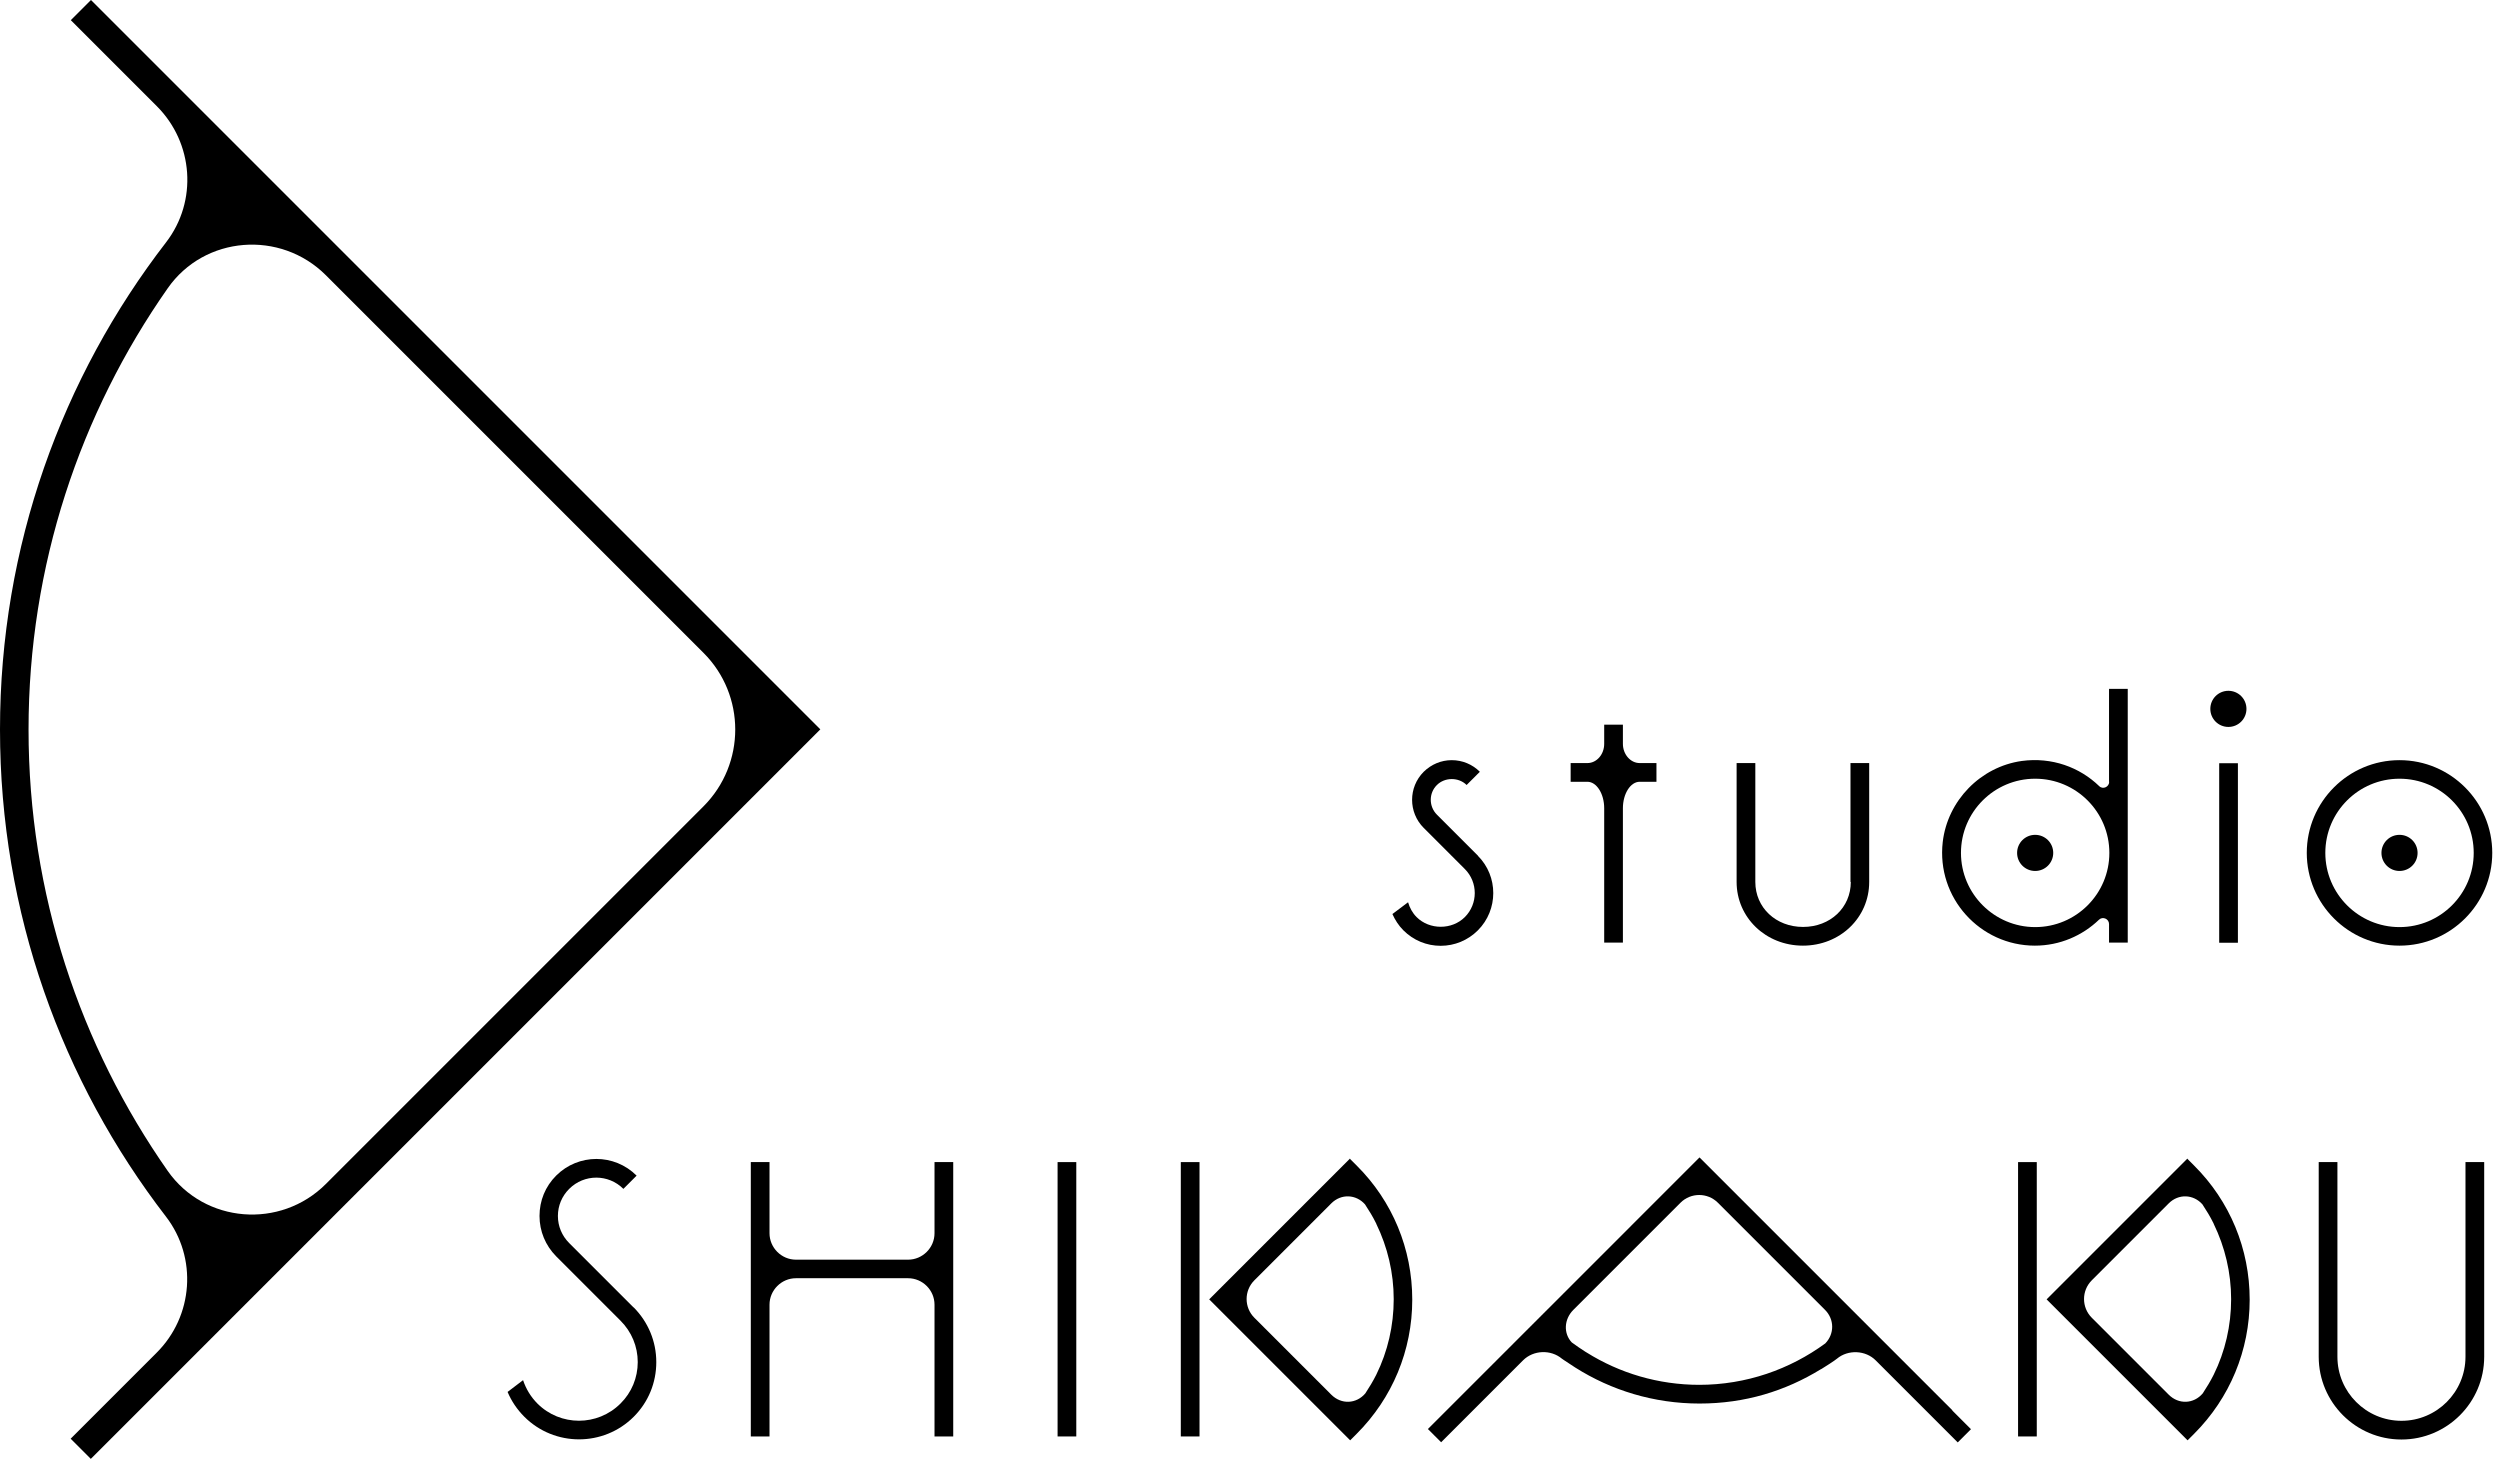 <svg width="155" height="91" viewBox="0 0 155 91" fill="none" xmlns="http://www.w3.org/2000/svg">
<path d="M5.64 0L4.39 1.25L9.72 6.58C12 8.86 12.26 12.47 10.3 15.02C3.84 23.39 0 33.87 0 45.23C0 56.59 3.84 67.06 10.29 75.43C12.25 77.98 11.99 81.6 9.71 83.87L4.38 89.2L5.63 90.45L50.86 45.22L5.64 0ZM1.77 45.23C1.77 35.06 4.97 25.62 10.4 17.87C12.68 14.61 17.38 14.25 20.2 17.06L43.62 40.48C46.24 43.1 46.24 47.36 43.62 49.99L20.2 73.41C17.39 76.22 12.69 75.86 10.4 72.6C4.97 64.84 1.77 55.41 1.77 45.24V45.23Z" fill="black"/>
<path d="M39.28 81.06L35.29 77.07C34.84 76.62 34.59 76.03 34.59 75.39C34.59 74.75 34.84 74.16 35.29 73.71C36.22 72.78 37.72 72.78 38.65 73.71L39.47 72.89C38.09 71.51 35.86 71.51 34.48 72.89C33.81 73.56 33.45 74.44 33.45 75.39C33.45 76.34 33.82 77.22 34.48 77.89L38.47 81.88C39.16 82.57 39.54 83.48 39.54 84.45C39.54 85.42 39.16 86.34 38.47 87.02C37.05 88.44 34.74 88.44 33.32 87.02C32.91 86.61 32.61 86.11 32.43 85.57L31.47 86.3C31.71 86.87 32.06 87.39 32.51 87.84C33.44 88.77 34.67 89.24 35.9 89.24C37.13 89.24 38.36 88.77 39.29 87.84C40.2 86.93 40.69 85.73 40.69 84.45C40.69 83.17 40.19 81.97 39.29 81.06H39.28Z" fill="black"/>
<path d="M66.73 72.05H65.57V89.06H66.73V72.05Z" fill="black"/>
<path d="M57.94 72.05V76.46C57.94 77.36 57.2 78.1 56.3 78.1H49.35C48.45 78.1 47.71 77.36 47.71 76.46V72.05H46.55V89.06H47.71V80.89C47.71 79.99 48.45 79.25 49.35 79.25H56.3C57.2 79.25 57.94 79.99 57.94 80.89V89.06H59.1V72.05H57.94Z" fill="black"/>
<path d="M152.86 84.12C152.86 86.31 151.08 88.09 148.89 88.09C146.7 88.09 144.92 86.31 144.92 84.12V72.05H143.76V84.12C143.76 86.95 146.06 89.25 148.89 89.25C151.72 89.25 154.02 86.95 154.02 84.12V72.05H152.86V84.12Z" fill="black"/>
<path d="M126.28 72.05H125.12V89.06H126.28V72.05Z" fill="black"/>
<path d="M135.63 71.82L131.26 76.19L128.05 79.4L126.89 80.56L128.05 81.72L131.26 84.93L135.63 89.3L135.83 89.1L136.03 88.9C138.25 86.68 139.48 83.72 139.48 80.58C139.48 77.44 138.26 74.48 136.03 72.26L135.62 71.85L135.63 71.82ZM137.25 75.88C137.95 77.32 138.33 78.91 138.33 80.55C138.33 82.19 137.96 83.79 137.25 85.23C137.05 85.63 136.82 86.01 136.57 86.39C136.01 87.05 135.08 87.09 134.46 86.47L129.69 81.7C129.05 81.06 129.05 80.02 129.69 79.38L134.46 74.61C135.07 74 135.99 74.04 136.55 74.67C136.8 75.05 137.04 75.44 137.24 75.85C137.24 75.85 137.24 75.86 137.25 75.87V75.88Z" fill="black"/>
<path d="M74.37 72.05H73.21V89.06H74.37V72.05Z" fill="black"/>
<path d="M83.71 71.82L79.34 76.19L76.13 79.4L74.97 80.56L76.13 81.72L79.34 84.93L83.71 89.3L83.91 89.1L84.11 88.9C86.33 86.68 87.56 83.72 87.56 80.58C87.56 77.44 86.34 74.48 84.11 72.26L83.7 71.85L83.71 71.82ZM85.33 75.88C86.03 77.32 86.41 78.91 86.41 80.55C86.41 82.19 86.04 83.79 85.33 85.23C85.13 85.63 84.9 86.01 84.65 86.39C84.09 87.05 83.16 87.09 82.54 86.47L77.77 81.7C77.13 81.06 77.13 80.02 77.77 79.38L82.54 74.61C83.15 74 84.07 74.04 84.63 74.67C84.88 75.05 85.12 75.44 85.32 75.85C85.32 75.85 85.32 75.86 85.33 75.87V75.88Z" fill="black"/>
<path d="M121.05 87.44L113.79 80.18L105.37 71.76L104.21 72.92L96.95 80.18L88.53 88.6L88.94 89.01L89.35 89.42L90.51 88.26L94.43 84.34C95.07 83.7 96.15 83.66 96.84 84.24C96.84 84.24 96.93 84.31 97.67 84.79C99.9 86.2 102.54 87.02 105.37 87.02C108.2 87.02 110.69 86.24 112.88 84.9C112.9 84.89 112.92 84.88 112.94 84.87C113.73 84.38 113.89 84.24 113.89 84.24C114.58 83.66 115.67 83.71 116.3 84.35L120.22 88.27L121.38 89.43L121.79 89.02L122.2 88.61L121.04 87.45L121.05 87.44ZM105.37 85.86C102.81 85.86 100.41 85.13 98.38 83.86C98.35 83.84 98.31 83.82 98.28 83.8C98 83.62 97.72 83.43 97.45 83.23C96.93 82.68 96.96 81.8 97.55 81.21L100.87 77.89L104.19 74.57C104.83 73.93 105.87 73.93 106.51 74.57L109.83 77.89L113.15 81.21C113.74 81.8 113.74 82.7 113.17 83.29C110.97 84.9 108.27 85.86 105.34 85.86H105.37Z" fill="black"/>
<path d="M91.64 53.06L89.09 50.51C88.58 50 88.58 49.17 89.09 48.67C89.58 48.18 90.44 48.18 90.93 48.67L91.75 47.85C91.29 47.39 90.67 47.13 90.01 47.13C89.35 47.13 88.74 47.39 88.27 47.85C87.31 48.81 87.31 50.37 88.27 51.33L90.82 53.88C91.64 54.7 91.64 56.04 90.82 56.86C90.02 57.66 88.63 57.66 87.83 56.86C87.57 56.6 87.4 56.28 87.3 55.94L86.33 56.67C86.49 57.03 86.71 57.38 87.01 57.68C87.63 58.3 88.45 58.64 89.32 58.64C90.19 58.64 91.01 58.3 91.63 57.68C92.9 56.41 92.9 54.33 91.63 53.06H91.64Z" fill="black"/>
<path d="M148.77 47.13C145.6 47.13 143.02 49.71 143.02 52.88C143.02 56.05 145.6 58.63 148.77 58.63C151.94 58.63 154.52 56.05 154.52 52.88C154.52 49.71 151.94 47.13 148.77 47.13ZM148.77 57.48C146.24 57.48 144.17 55.42 144.17 52.88C144.17 50.34 146.23 48.28 148.77 48.28C151.31 48.28 153.37 50.34 153.37 52.88C153.37 55.42 151.31 57.48 148.77 57.48Z" fill="black"/>
<path d="M114.75 54.68C114.75 56.27 113.48 57.47 111.79 57.47C110.1 57.47 108.83 56.27 108.83 54.68V47.31H107.67V54.68C107.67 56.89 109.48 58.63 111.78 58.63C114.08 58.63 115.89 56.9 115.89 54.68V47.31H114.73V54.68H114.75Z" fill="black"/>
<path d="M138.75 47.32H137.59V58.45H138.75V47.32Z" fill="black"/>
<path d="M138.16 42.83C137.54 42.83 137.04 43.33 137.04 43.95C137.04 44.57 137.54 45.07 138.16 45.07C138.78 45.07 139.28 44.57 139.28 43.95C139.28 43.33 138.78 42.83 138.16 42.83Z" fill="black"/>
<path d="M130.77 48.47C130.77 48.79 130.38 48.97 130.15 48.74C128.94 47.57 127.22 46.93 125.35 47.18C122.79 47.54 120.75 49.64 120.45 52.2C120.05 55.67 122.77 58.63 126.16 58.63C127.71 58.63 129.11 58.01 130.14 57.02C130.37 56.8 130.76 56.97 130.76 57.29V58.44H131.92V42.71H130.76V48.47H130.77ZM126.18 57.48C123.65 57.48 121.58 55.42 121.58 52.88C121.58 50.34 123.64 48.28 126.18 48.28C128.72 48.28 130.78 50.34 130.78 52.88C130.78 55.42 128.72 57.48 126.18 57.48Z" fill="black"/>
<path d="M126.18 51.76C125.56 51.76 125.06 52.26 125.06 52.88C125.06 53.5 125.56 54 126.18 54C126.8 54 127.3 53.5 127.3 52.88C127.3 52.26 126.8 51.76 126.18 51.76Z" fill="black"/>
<path d="M148.77 51.76C148.15 51.76 147.65 52.26 147.65 52.88C147.65 53.5 148.15 54 148.77 54C149.39 54 149.89 53.5 149.89 52.88C149.89 52.26 149.39 51.76 148.77 51.76Z" fill="black"/>
<path d="M100.62 46.12V44.93H99.46V46.12C99.46 46.78 98.99 47.31 98.42 47.31H97.38V48.47H98.42C98.99 48.47 99.46 49.21 99.46 50.11V58.44H100.62V50.11C100.62 49.21 101.09 48.47 101.66 48.47H102.7V47.31H101.66C101.09 47.31 100.62 46.77 100.62 46.12Z" fill="black"/>
</svg>

